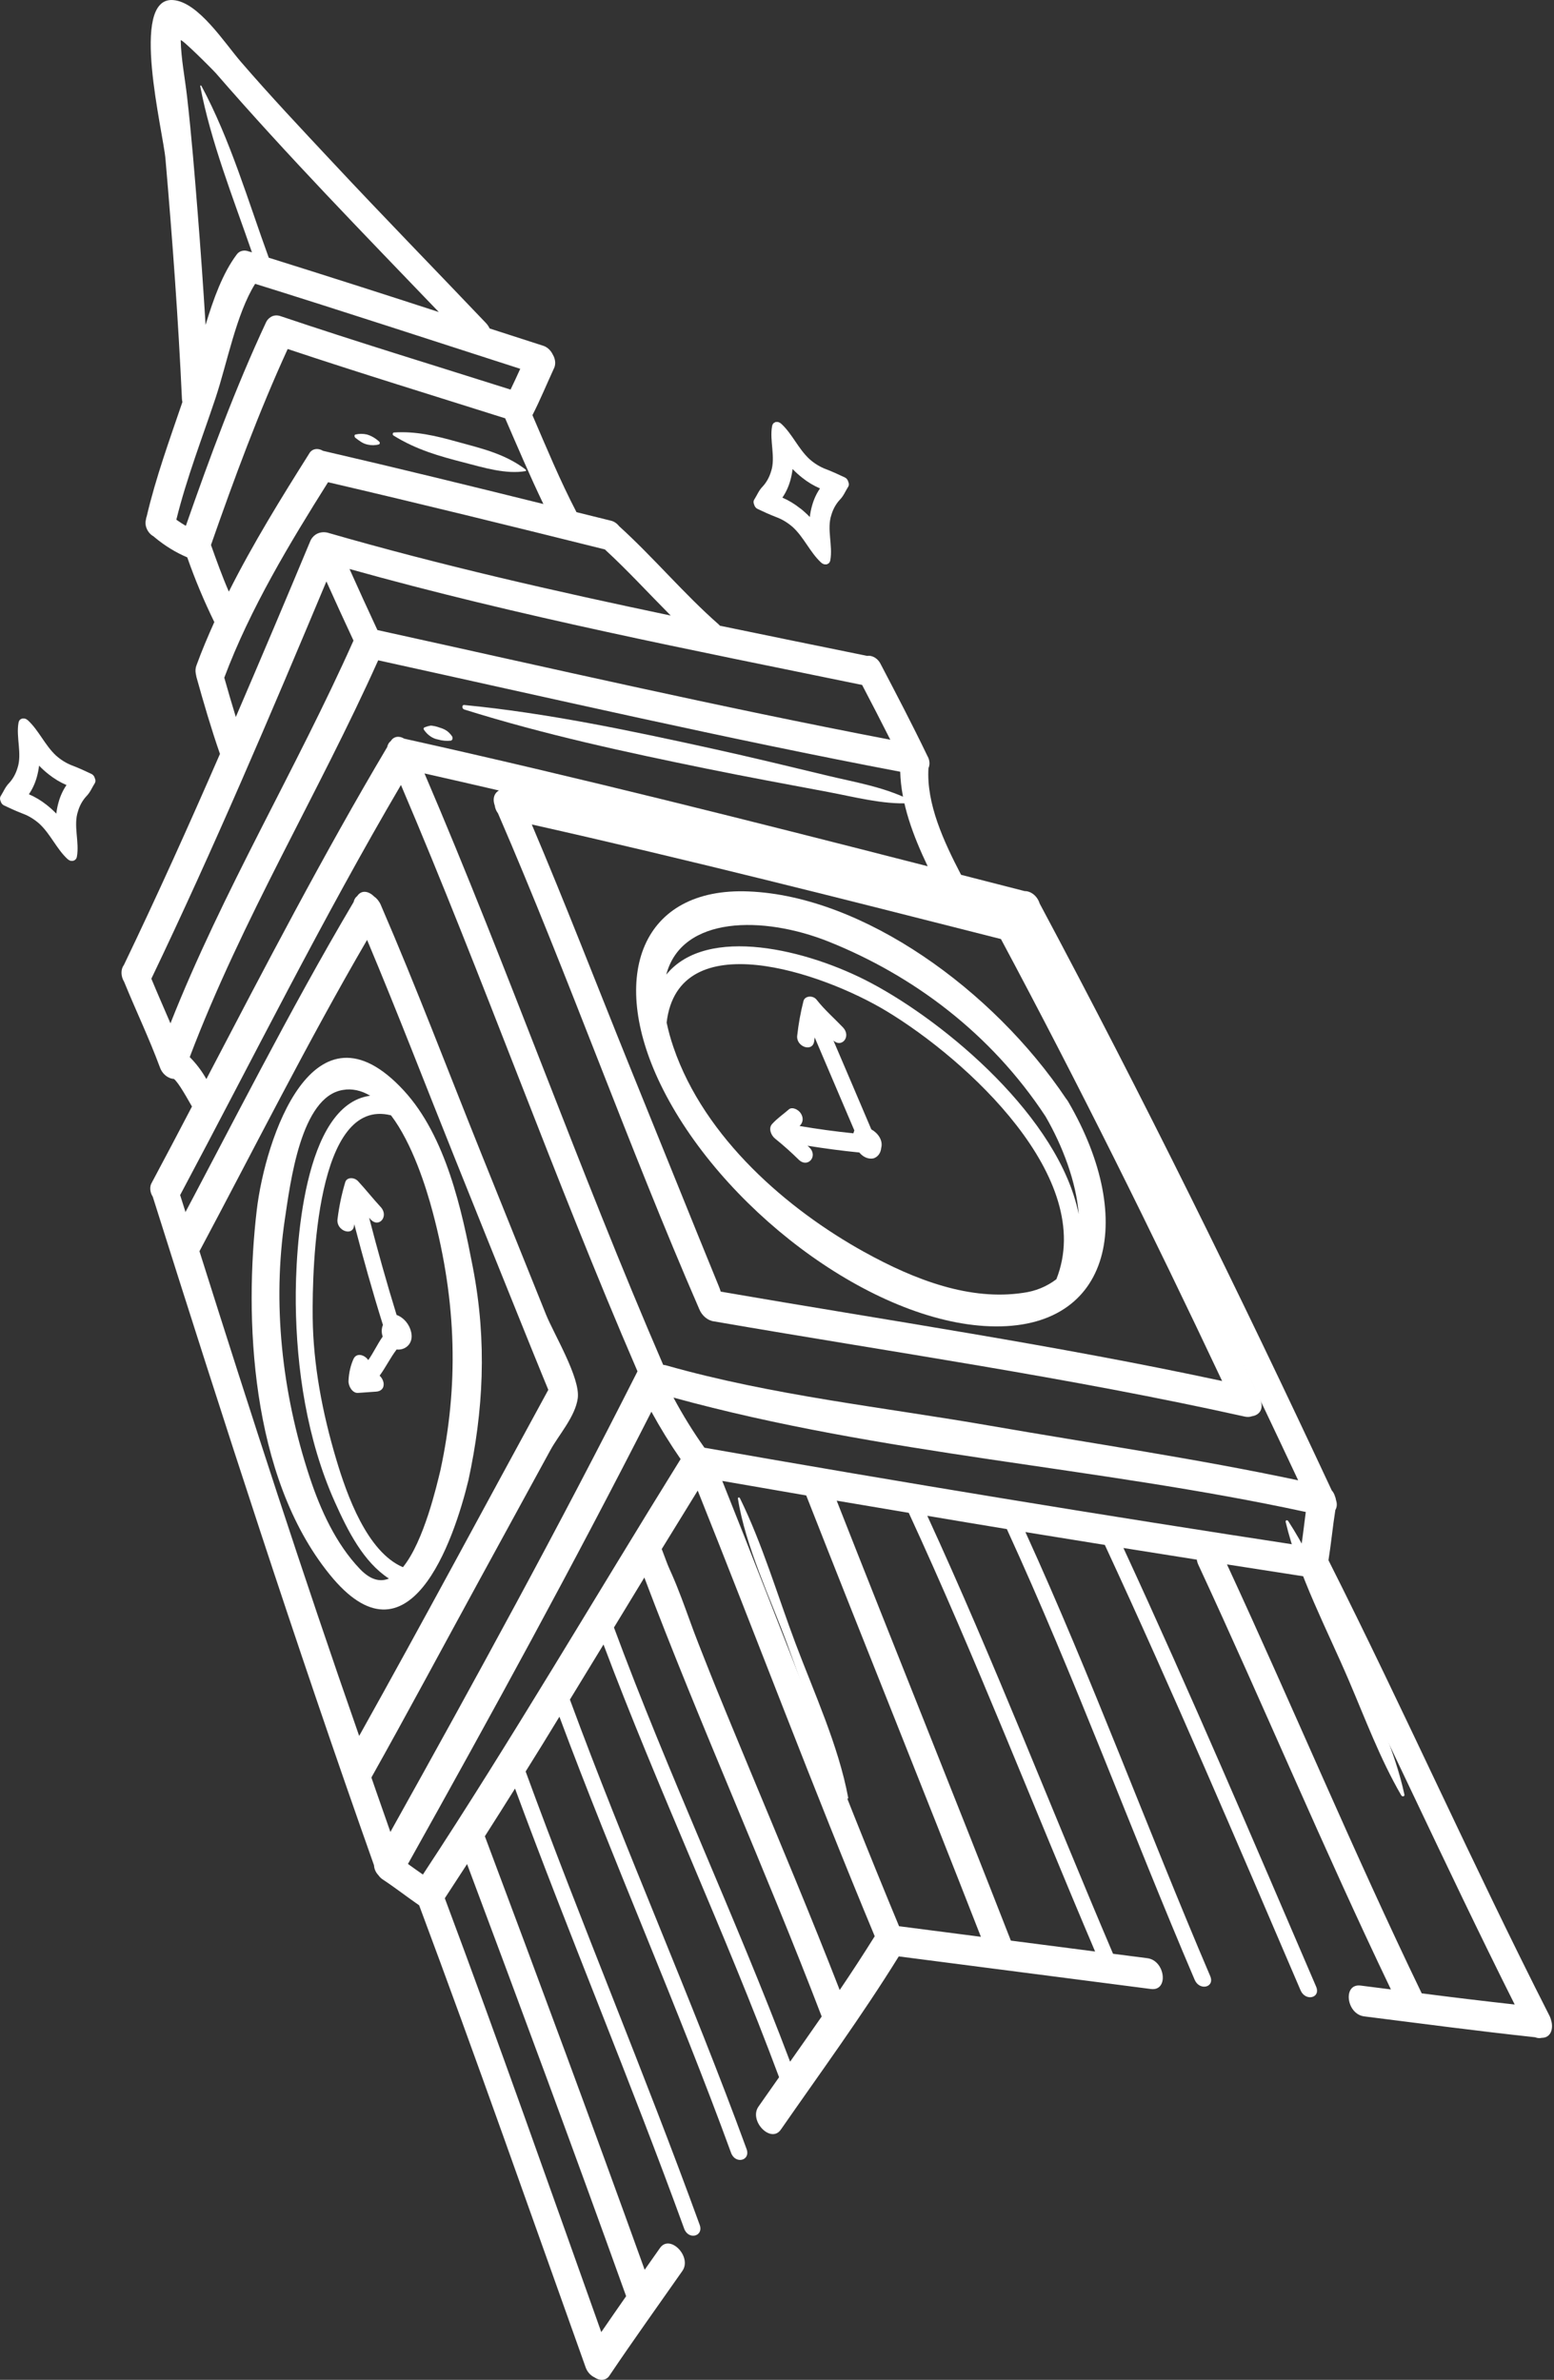 <?xml version="1.0" encoding="UTF-8"?> <svg xmlns="http://www.w3.org/2000/svg" width="254" height="389" viewBox="0 0 254 389" fill="none"><rect x="0" y="0" width="254" height="389" fill="#333333" stroke="none"/> <path d="M205.359 227.388C205.709 227.781 205.938 228.276 206.003 228.78C206.621 230.335 205.802 231.323 204.663 231.486C204.292 231.624 203.877 231.647 203.456 231.551C174.591 225.128 145.588 220.989 116.735 215.993C116.229 215.938 115.721 215.711 115.28 215.345C114.84 214.978 114.489 214.489 114.276 213.945C102.65 187.172 92.985 159.725 81.393 132.939C81.109 132.565 80.926 132.121 80.871 131.674C80.305 130.094 81.173 129.098 82.327 128.956C82.668 128.854 83.042 128.846 83.418 128.932C110.474 134.9 137.579 141.828 164.613 148.698C165.13 148.693 165.667 148.899 166.125 149.279C166.582 149.658 166.928 150.185 167.098 150.761C180.569 175.949 193.256 201.605 205.359 227.388ZM102.78 173.956C106.562 183.315 110.348 192.67 114.137 202.024C115.246 204.758 116.36 207.491 117.479 210.223C117.603 210.52 117.712 210.823 117.804 211.128C145.062 215.834 172.463 219.867 199.754 225.735C188.298 201.426 176.302 177.245 163.604 153.495C138.07 147.007 112.481 140.499 86.918 134.764C92.431 147.748 97.508 160.909 102.78 173.956Z" fill="white"></path> <path d="M89.258 214.9C90.53 218.049 94.865 225.224 94.436 228.535C94.052 231.517 91.287 234.604 89.986 236.99L78.357 258.277C72.417 269.147 66.57 280.087 60.519 290.875L60.497 290.901C59.849 292.203 57.811 292.349 56.727 290.822C56.519 290.604 56.349 290.347 56.229 290.07C56.108 289.792 56.039 289.501 56.026 289.214C46.15 261.232 37.042 232.985 28.145 204.803C27.908 204.432 27.766 204.011 27.741 203.596C27.715 203.18 27.807 202.791 28.003 202.48C37.818 184.083 47.254 165.26 57.8 147.44C57.883 147.031 58.09 146.688 58.391 146.46C59.117 145.388 60.298 145.685 61.172 146.557C61.638 146.893 62.016 147.375 62.243 147.923C68.051 161.358 73.233 175.052 78.678 188.598C82.196 197.362 85.723 206.129 89.258 214.9ZM89.616 227.169C89.277 226.353 88.939 225.532 88.609 224.713C87.413 221.794 86.228 218.848 85.044 215.914C81.502 207.145 77.973 198.373 74.455 189.598C69.641 177.628 65.012 165.553 60 153.634C50.368 170.167 41.651 187.542 32.602 204.524C40.953 230.977 49.513 257.464 58.706 283.747C69.164 265.035 79.326 246.041 89.619 227.176L89.616 227.169Z" fill="white"></path> <path d="M62.649 307.27C62.347 307.09 62.076 306.837 61.862 306.534L61.819 306.48C61.616 306.265 61.45 306.012 61.332 305.74C61.214 305.467 61.146 305.18 61.133 304.899C48.3 268.686 36.487 232.102 24.969 195.612C24.73 195.241 24.588 194.818 24.563 194.402C24.537 193.986 24.629 193.595 24.827 193.284C27.03 189.159 29.214 185.019 31.379 180.864C31.372 180.845 31.367 180.831 31.343 180.812C30.736 179.751 30.139 178.688 29.482 177.679C29.237 177.298 28.967 176.933 28.675 176.59C28.675 176.59 28.547 176.472 28.425 176.353C27.947 176.332 27.46 176.13 27.042 175.782C26.624 175.433 26.301 174.959 26.126 174.436C24.389 169.732 22.192 165.15 20.292 160.49C20.016 160.035 19.865 159.522 19.858 159.024C19.852 158.527 19.992 158.071 20.257 157.721C25.694 146.407 30.891 134.866 35.952 123.232C34.51 119.081 33.284 114.881 32.113 110.68C32.085 110.57 32.064 110.459 32.05 110.349C32.025 110.278 32.023 110.206 32.008 110.134C32.008 110.134 32 110.111 31.996 110.1C31.915 109.636 31.952 109.181 32.102 108.787C32.97 106.392 33.976 104.028 35.03 101.681C33.341 98.23 31.863 94.695 30.608 91.104C28.728 90.312 26.922 89.201 25.264 87.818C25.206 87.771 25.156 87.719 25.101 87.672C24.63 87.416 24.235 86.981 24.004 86.463C23.772 85.944 23.721 85.384 23.864 84.903L23.857 84.885C23.881 84.705 23.925 84.532 23.987 84.371C25.491 77.97 27.734 71.831 29.814 65.718C29.77 65.53 29.744 65.34 29.736 65.153C29.137 52.153 28.18 39.09 27.05 26.025C26.686 21.573 21.093 -0.506 28.283 0.009C32.419 0.303 36.713 7.038 39.377 10.11C44.223 15.73 49.297 21.107 54.343 26.502C62.626 35.37 71.058 44.005 79.403 52.777C79.661 53.042 79.874 53.354 80.031 53.692C82.922 54.624 85.815 55.568 88.707 56.492C89.043 56.585 89.369 56.767 89.654 57.02C89.94 57.273 90.176 57.59 90.342 57.941C90.57 58.313 90.707 58.73 90.738 59.142C90.77 59.554 90.694 59.945 90.519 60.269C89.354 62.796 88.285 65.4 87.027 67.861C89.313 73.166 91.541 78.56 94.214 83.691C94.214 83.691 94.214 83.691 94.223 83.717C96.085 84.181 97.947 84.633 99.809 85.098C100.068 85.152 100.323 85.26 100.562 85.418C100.8 85.575 101.017 85.778 101.199 86.014C106.81 91.1 111.791 97.086 117.462 102.06C117.535 102.129 117.605 102.202 117.671 102.279C125.723 103.942 133.749 105.587 141.751 107.214C142.163 107.146 142.613 107.248 143.021 107.504C143.428 107.76 143.766 108.152 143.974 108.61C146.52 113.477 149.07 118.343 151.448 123.287C151.48 123.342 151.508 123.399 151.533 123.456C151.554 123.516 151.575 123.575 151.623 123.632C151.792 123.945 151.893 124.285 151.917 124.622C151.941 124.958 151.887 125.279 151.759 125.555C151.396 131.378 154.247 137.54 157.086 142.993L167.479 145.656C167.985 145.648 168.513 145.847 168.963 146.217C169.413 146.588 169.754 147.103 169.922 147.667C186.756 179.179 202.593 211.307 217.667 243.606C217.906 243.874 218.085 244.195 218.185 244.535C218.278 244.747 218.339 244.968 218.367 245.188C218.468 245.476 218.511 245.773 218.493 246.056C218.475 246.34 218.396 246.602 218.262 246.823C217.828 249.536 217.575 252.318 217.138 255.031C229.549 279.658 240.72 304.85 253.235 329.44C253.38 329.719 253.486 330.015 253.548 330.314C253.563 330.359 253.581 330.407 253.581 330.455C253.589 330.483 253.599 330.51 253.61 330.537C253.867 331.815 253.383 333.095 252.002 333.098C251.658 333.185 251.278 333.152 250.909 333.004C241.593 332 232.283 330.765 222.974 329.591C220.037 329.217 219.437 324.182 222.394 324.555L227.343 325.184C216.348 302.251 206.565 278.83 195.87 255.781C195.743 255.507 195.657 255.22 195.615 254.933C191.621 254.306 187.624 253.671 183.625 253.029C194.584 276.738 204.835 300.784 215.115 324.717C215.921 326.596 213.374 327.194 212.576 325.33C202.157 301.008 191.734 276.589 180.584 252.527C176.258 251.832 171.931 251.133 167.603 250.428C178.487 274.292 187.523 298.913 197.803 322.991C198.606 324.87 196.058 325.469 195.264 323.604C184.824 299.157 175.676 274.145 164.566 249.937C160.232 249.225 155.899 248.503 151.568 247.769C162.409 271.342 171.779 295.536 181.926 319.357C183.794 319.598 185.664 319.839 187.536 320.08C190.471 320.458 191.072 325.497 188.115 325.116C174.381 323.348 160.644 321.572 146.903 319.787C140.863 329.54 134.121 338.746 127.63 348.096C126.005 350.436 122.36 346.663 123.968 344.343C125.083 342.738 126.214 341.137 127.339 339.537C118.496 315.768 107.562 292.551 98.642 268.805L93.151 277.809C102.215 302.447 113.018 326.629 122.03 351.279C122.714 353.191 120.175 353.803 119.491 351.892C110.757 327.971 100.329 304.492 91.436 280.61C89.61 283.618 87.77 286.602 85.916 289.561C94.987 314.366 105.349 338.847 114.363 363.666C115.047 365.578 112.507 366.191 111.824 364.279C103.073 340.185 93.059 316.409 84.179 292.351C82.55 294.957 80.907 297.557 79.25 300.149C88.091 323.729 96.854 347.345 105.369 371.009C106.202 369.823 107.036 368.637 107.872 367.45C109.503 365.117 113.15 368.885 111.533 371.199C107.562 376.875 103.528 382.497 99.649 388.255C99.417 388.657 99.036 388.917 98.582 388.983C98.129 389.05 97.635 388.917 97.201 388.612C96.862 388.46 96.547 388.222 96.285 387.922C96.023 387.621 95.821 387.266 95.699 386.889C86.704 361.728 77.88 336.505 68.51 311.434C66.547 310.081 64.637 308.586 62.649 307.27ZM111.247 238.499C109.521 236.003 107.925 233.416 106.471 230.753C93.745 255.763 80.273 280.345 66.68 304.675C67.497 305.283 68.312 305.827 69.123 306.408C83.7 284.26 97.205 261.11 111.247 238.499ZM137.248 325.281C139.204 322.394 141.112 319.464 142.973 316.49C132.92 292.352 123.748 267.902 114.041 243.644C112.073 246.824 110.11 250.013 108.152 253.212C108.169 253.26 108.2 253.297 108.217 253.345C117.175 277.513 127.893 301.217 137.248 325.281ZM212.71 252.655C212.978 250.831 213.186 248.982 213.429 247.144C179.08 239.697 144.346 237.848 110.077 228.446C111.588 231.279 113.281 234.018 115.14 236.638C147.662 242.35 180.185 247.689 212.71 252.655ZM166.478 150.341C134.149 142.044 101.744 133.709 69.384 126.425C83.087 158.408 94.589 191.142 108.398 223.095C108.557 223.106 108.717 223.133 108.876 223.177C126.365 228.137 144.388 230.01 161.871 233.051C178.61 235.963 195.423 238.405 212.185 241.967C197.731 211.132 182.566 180.452 166.478 150.341ZM29.443 195.345C40.421 230.094 51.665 264.924 63.81 299.444C77.631 274.672 91.33 249.644 104.198 224.153C90.518 192.475 79.076 160.036 65.534 128.308C52.783 150.028 41.355 172.987 29.443 195.345ZM118.054 242.068C127.748 266.292 136.92 290.723 146.95 314.854C151.413 315.435 155.871 316.012 160.326 316.584C150.927 292.502 141.229 268.509 131.776 244.44C127.202 243.655 122.627 242.864 118.054 242.068ZM140.913 111.96C113.141 106.254 84.846 100.763 57.126 93.004C58.623 96.343 60.143 99.67 61.688 102.987C89.615 109.127 117.596 115.571 145.52 120.911C144.011 117.914 142.469 114.934 140.913 111.96ZM53.35 95.038C44.2 116.895 34.868 138.824 24.739 159.976C25.743 162.41 26.819 164.831 27.861 167.272C36.435 145.598 48.368 125.814 57.779 104.707C56.278 101.493 54.802 98.269 53.35 95.038ZM43.476 52.701C43.621 52.38 43.839 52.114 44.112 51.924C44.348 51.732 44.632 51.612 44.942 51.572C45.252 51.532 45.58 51.574 45.902 51.693C58.395 55.903 70.932 59.711 83.45 63.681C83.985 62.554 84.524 61.43 85.032 60.285C70.59 55.64 56.162 50.9 41.703 46.392C38.626 51.288 37.108 59.426 35.235 65.046C33.058 71.572 30.508 78.124 28.823 84.946C29.139 85.164 29.45 85.387 29.773 85.587L30.248 85.874L30.38 85.943C34.318 74.661 38.525 63.302 43.476 52.701ZM35.297 11.98C34.715 11.316 29.531 6.151 29.541 6.596C29.597 9.597 30.235 12.787 30.579 15.824C31.301 22.145 31.805 28.447 32.309 34.745C32.797 40.874 33.228 46.996 33.603 53.112C34.887 48.842 36.399 44.681 38.658 41.645C38.876 41.318 39.194 41.094 39.57 41.004C39.946 40.913 40.361 40.96 40.759 41.138L40.794 41.129C40.922 41.167 41.048 41.213 41.182 41.249C38.101 32.333 34.442 23.13 32.727 14.078C32.723 14.052 32.728 14.027 32.739 14.007C32.751 13.988 32.769 13.974 32.791 13.969C32.813 13.964 32.837 13.967 32.86 13.978C32.883 13.99 32.903 14.008 32.917 14.032C37.652 22.85 40.536 32.816 43.929 42.124C53.198 45.028 62.463 47.988 71.722 51.004C59.425 38.183 46.999 25.473 35.297 11.98ZM82.57 68.377C70.719 64.625 58.851 60.997 47.022 57.046C42.318 67.305 38.271 78.235 34.484 89.082C35.393 91.624 36.315 94.203 37.403 96.705C41.363 88.823 46.045 81.269 50.518 74.173C50.72 73.784 51.062 73.519 51.479 73.43C51.896 73.341 52.358 73.432 52.779 73.687C64.806 76.468 76.806 79.412 88.816 82.385C86.602 77.772 84.594 73.053 82.57 68.377ZM98.851 89.805C83.778 86.049 68.703 82.333 53.621 78.821C47.419 88.681 40.889 99.474 36.659 110.77C37.263 112.914 37.888 115.057 38.545 117.193C42.664 107.613 46.728 98.014 50.737 88.395C50.825 88.194 50.938 88.011 51.074 87.852C51.355 87.506 51.719 87.255 52.137 87.116C52.555 86.977 53.017 86.956 53.484 87.052C72.034 92.412 90.86 96.675 109.63 100.618C106.035 97.006 102.572 93.221 98.851 89.796L98.851 89.805ZM147.14 126.146C118.72 120.741 90.234 114.177 61.814 107.931C52.03 129.752 39.581 150.184 31.011 172.786C32.068 173.845 32.987 175.06 33.73 176.38C43.306 158.067 52.86 139.674 63.29 122.108C63.372 121.691 63.583 121.34 63.891 121.11C64.101 120.756 64.437 120.523 64.837 120.455C65.237 120.387 65.674 120.487 66.068 120.738C94.586 127.073 123.133 134.29 151.628 141.593C149.237 136.584 147.279 131.357 147.14 126.146ZM232.378 325.824C237.44 326.48 242.506 327.089 247.575 327.65C235.961 304.509 225.386 280.9 213.739 257.763C209.343 257.085 204.947 256.402 200.549 255.714C211.327 279.005 221.203 302.674 232.378 325.824ZM148.535 247.281C144.607 246.62 140.681 245.957 136.757 245.294C146.188 269.284 155.853 293.201 165.224 317.205L178.993 318.986C168.834 295.12 159.424 270.871 148.535 247.281ZM129.141 336.997C130.87 334.544 132.591 332.082 134.304 329.614C125.106 305.572 114.415 281.926 105.318 257.86C103.661 260.581 102.006 263.303 100.352 266.025C109.174 289.884 120.153 313.178 129.141 336.997ZM76.344 304.694C75.137 306.563 73.923 308.425 72.704 310.281C81.513 333.841 89.84 357.538 98.277 381.196C99.644 379.232 100.973 377.269 102.34 375.326C93.875 351.735 85.147 328.199 76.344 304.694Z" fill="white"></path> <path d="M122.358 145.711C141.077 146.47 162.323 161.783 174.244 179.575C174.378 179.735 174.497 179.907 174.602 180.088C185.996 199.611 181.512 218.067 160.873 216.742C141.69 215.514 117.632 197.233 107.951 177.222C99.322 159.364 105.006 144.99 122.358 145.711ZM170.891 182.486C161.925 168.852 149.203 159.444 135.502 153.939C124.712 149.613 111.419 149.706 108.902 159.31C115.528 151.146 132.047 155.194 142.344 160.663C154.661 167.185 173.11 182.686 176.314 198.456C175.918 193.217 173.688 187.313 170.891 182.486ZM141.209 204.613C149.669 209.309 158.591 212.614 167.199 211.328C169.222 211.066 171.085 210.306 172.662 209.099C179.232 192.559 158.023 173.215 144.936 165.298C134.376 158.906 110.865 150.926 108.96 167.147C109.246 168.508 109.621 169.864 110.083 171.202C115.191 186.099 128.786 197.726 141.211 204.617L141.209 204.613Z" fill="white"></path> <path d="M41.967 197.792C43.333 186.191 51.228 162.237 66.001 178.255C72.909 185.748 75.495 197.865 77.281 207.121C79.655 219.41 78.981 230.746 76.572 241.915C74.15 251.923 66.778 273.32 53.877 257.35C40.83 241.234 39.93 215.118 41.967 197.792ZM71.991 240.302C74.943 226.643 74.696 213.014 70.721 198.103C69.666 194.131 67.407 186.915 63.91 182.309C51.718 179.234 51.014 206.815 51.11 215.416C51.197 223.052 52.682 230.925 54.97 238.579C56.68 244.322 59.994 253.681 65.858 256.168C69.307 251.939 71.411 242.688 71.991 240.302ZM58.825 256.456C60.566 258.279 62.149 258.616 63.567 258.026C59.401 255.317 56.847 250.228 54.754 245.565C50.124 235.25 48.463 223.585 48.342 213.097C48.242 203.817 49.619 180.555 60.503 179.105C59.066 178.231 57.487 177.897 56.047 178.161C49.141 179.259 47.451 193.382 46.539 199.419C44.56 212.892 45.968 227.39 50.624 241.484C52.386 246.801 54.889 252.336 58.825 256.456Z" fill="white"></path> <path d="M126.184 183.744C127.006 182.818 128.017 182.145 128.935 181.339C129.469 180.873 130.475 181.328 130.904 182.006C131.409 182.805 131.203 183.572 130.687 184.051C133.629 184.551 136.562 184.95 139.485 185.248C139.507 185.149 139.537 185.053 139.576 184.963C139.58 184.946 139.583 184.927 139.584 184.908C139.602 184.859 139.633 184.839 139.649 184.794C137.501 179.72 135.309 174.661 133.161 169.575L133.078 170.193C132.825 172.07 130.052 171.1 130.308 169.23C130.524 167.303 130.868 165.421 131.335 163.598C131.563 162.776 132.861 162.64 133.471 163.409C134.765 165.06 136.339 166.426 137.778 167.932C139.165 169.38 137.624 171.334 136.227 170.093C138.279 174.92 140.37 179.757 142.415 184.603C143.522 185.213 144.36 186.415 144.032 187.642C143.995 188.048 143.862 188.417 143.643 188.714C143.425 189.011 143.13 189.227 142.785 189.34C142.397 189.431 141.97 189.39 141.557 189.22C141.143 189.05 140.761 188.76 140.456 188.384C137.643 188.111 134.822 187.73 131.99 187.278L132.263 187.531C133.767 188.934 132.072 190.987 130.575 189.582C129.343 188.367 128.061 187.221 126.733 186.151C125.999 185.592 125.58 184.424 126.184 183.744Z" fill="white"></path> <path d="M56.966 225.691C57.021 224.4 57.303 223.178 57.797 222.091C58.317 221.05 59.615 221.464 60.192 222.318C61.047 221.107 61.694 219.689 62.551 218.474C62.416 218.074 62.367 217.663 62.408 217.275C62.435 217.024 62.496 216.786 62.59 216.568C60.879 211.106 59.347 205.612 57.907 200.109C57.903 200.174 57.887 200.234 57.878 200.296C57.698 202.164 54.974 201.197 55.159 199.345C55.414 197.244 55.838 195.206 56.426 193.253C56.665 192.391 57.89 192.389 58.523 193.073C59.794 194.442 60.955 195.926 62.227 197.299C63.605 198.787 61.949 200.81 60.565 199.307C60.486 199.222 60.413 199.131 60.334 199.046C61.709 204.34 63.193 209.66 64.823 214.937C65.389 215.139 65.918 215.514 66.343 216.015C66.767 216.516 67.067 217.119 67.204 217.746C67.606 219.458 66.45 220.636 65.012 220.601C64.954 220.595 64.897 220.585 64.839 220.571C63.807 221.912 63.051 223.497 62.05 224.86C62.219 225.016 62.364 225.203 62.475 225.41C62.587 225.616 62.663 225.838 62.7 226.061C62.804 226.96 62.235 227.419 61.509 227.469L58.514 227.681C57.587 227.748 56.906 226.526 56.966 225.691Z" fill="white"></path> <path d="M148.513 131.289C144.344 131.505 139.653 130.267 135.398 129.465C128.785 128.22 122.18 127.009 115.565 125.661C102.276 122.942 89.091 120.115 75.845 115.961C75.769 115.93 75.7 115.87 75.65 115.792C75.6 115.714 75.573 115.623 75.573 115.536C75.574 115.448 75.602 115.37 75.652 115.314C75.702 115.259 75.771 115.23 75.847 115.234C89.385 116.545 102.9 119.4 116.518 122.392C122.813 123.774 129.102 125.311 135.399 126.819C139.648 127.84 144.347 128.613 148.515 130.649C148.581 130.678 148.64 130.731 148.682 130.799C148.724 130.867 148.747 130.946 148.747 131.022C148.747 131.097 148.723 131.166 148.681 131.214C148.638 131.263 148.579 131.29 148.513 131.289Z" fill="white"></path> <path d="M64.409 70.694C67.887 70.46 71.129 71.205 74.684 72.199C78.395 73.23 82.52 74.123 85.911 76.751C85.997 76.819 86.018 76.987 85.911 77.005C82.718 77.554 79.124 76.458 75.775 75.585C71.819 74.563 68.101 73.534 64.341 71.206C64.085 71.062 64.182 70.694 64.409 70.694Z" fill="white"></path> <path d="M58.107 71.028C58.698 70.879 59.332 70.877 59.972 71.021C60.685 71.228 61.375 71.629 61.977 72.188C62.144 72.33 62.078 72.601 61.927 72.64C61.345 72.805 60.713 72.815 60.075 72.67C59.288 72.504 58.775 72.08 58.106 71.577C57.918 71.445 57.868 71.062 58.107 71.028Z" fill="white"></path> <path d="M73.693 121.063C73.012 121.146 72.298 121.083 71.588 120.876C71.166 120.803 70.746 120.629 70.358 120.365C69.969 120.1 69.62 119.753 69.336 119.347C69.303 119.311 69.277 119.268 69.26 119.221C69.244 119.175 69.239 119.126 69.244 119.081C69.249 119.036 69.266 118.995 69.291 118.963C69.316 118.932 69.35 118.91 69.389 118.9C69.721 118.759 70.071 118.659 70.434 118.602C70.896 118.642 71.363 118.749 71.824 118.921C72.713 119.187 73.261 119.488 73.873 120.327C73.916 120.397 73.946 120.475 73.96 120.553C73.974 120.632 73.973 120.71 73.955 120.781C73.938 120.852 73.905 120.914 73.86 120.963C73.814 121.012 73.757 121.046 73.693 121.063Z" fill="white"></path> <path d="M229.55 293.336C229.621 293.668 229.188 293.727 229.029 293.452C225.558 287.466 223.164 280.986 220.453 274.653C216.895 266.327 212.205 257.483 210.15 248.813C210.129 248.749 210.128 248.683 210.148 248.627C210.167 248.571 210.206 248.529 210.256 248.509C210.307 248.488 210.366 248.49 210.424 248.515C210.481 248.54 210.532 248.585 210.568 248.643C215.315 255.921 218.492 264.86 221.902 272.762C224.817 279.494 228.023 286.282 229.55 293.336Z" fill="white"></path> <path d="M138.63 293.82C138.683 294.104 138.334 294.066 138.229 293.839C134.51 285.718 131.776 277.16 128.71 268.837C125.945 261.321 121.822 252.712 120.613 244.953C120.609 244.909 120.617 244.868 120.638 244.835C120.658 244.803 120.689 244.781 120.725 244.773C120.762 244.765 120.803 244.772 120.84 244.791C120.878 244.811 120.912 244.844 120.936 244.883C124.612 252.362 127.087 260.816 129.999 268.558C133.082 276.745 137.053 285.357 138.63 293.82Z" fill="white"></path> <path d="M108.132 253.882C110.645 258.471 112.259 263.809 114.144 268.634C116.215 273.944 118.391 279.204 119.498 284.69C119.539 284.898 119.273 284.88 119.198 284.707C116.941 279.476 114.893 274.226 112.885 268.91C111.093 264.159 108.515 258.885 107.757 253.964C107.752 253.914 107.763 253.866 107.786 253.828C107.81 253.791 107.846 253.766 107.888 253.756C107.93 253.747 107.977 253.754 108.021 253.777C108.065 253.8 108.104 253.837 108.132 253.882Z" fill="white"></path> <path d="M123.293 81.639C123.78 80.87 124.023 80.165 124.669 79.513C125.279 78.845 125.738 78.023 126.018 77.094C126.812 74.769 125.755 72.05 126.198 69.647C126.23 69.482 126.297 69.335 126.396 69.217C126.473 69.13 126.571 69.068 126.682 69.035C126.708 69.007 126.741 68.988 126.778 68.979C126.815 68.97 126.856 68.971 126.896 68.983C127.01 68.959 127.134 68.967 127.256 69.006C127.417 69.06 127.571 69.153 127.706 69.279C129.495 70.93 130.47 73.332 132.284 75.023C133.123 75.773 134.066 76.347 135.049 76.708C136.105 77.12 137.024 77.533 138.06 78.028C138.198 78.085 138.326 78.181 138.429 78.305C138.533 78.43 138.607 78.578 138.644 78.732C138.715 78.879 138.75 79.037 138.746 79.188C138.742 79.34 138.698 79.478 138.62 79.589C138.136 80.357 137.893 81.062 137.246 81.71C136.634 82.379 136.175 83.202 135.896 84.134C135.101 86.458 136.157 89.174 135.712 91.581C135.683 91.747 135.615 91.895 135.515 92.012C135.438 92.1 135.34 92.162 135.228 92.193C135.202 92.221 135.169 92.24 135.132 92.249C135.095 92.258 135.054 92.257 135.014 92.245C134.899 92.268 134.776 92.26 134.654 92.222C134.493 92.169 134.339 92.076 134.204 91.95C132.42 90.301 131.44 87.896 129.629 86.204C128.791 85.456 127.85 84.883 126.869 84.523C125.81 84.112 124.894 83.698 123.855 83.204C123.717 83.145 123.589 83.048 123.486 82.923C123.382 82.798 123.308 82.65 123.27 82.496C123.199 82.349 123.163 82.191 123.167 82.04C123.171 81.888 123.215 81.749 123.293 81.639ZM130.8 83.093C131.346 83.526 131.869 83.999 132.363 84.508C132.439 83.858 132.565 83.226 132.741 82.618C133.027 81.597 133.461 80.659 134.029 79.836C133.009 79.4 132.026 78.809 131.112 78.082C130.564 77.651 130.041 77.178 129.549 76.667C129.47 77.316 129.344 77.948 129.171 78.556C128.882 79.577 128.447 80.515 127.88 81.34C128.903 81.781 129.89 82.379 130.807 83.112L130.8 83.093Z" fill="white"></path> <path d="M0.126 130.105C0.612 129.332 0.86 128.63 1.506 127.978C2.115 127.311 2.572 126.489 2.851 125.56C3.646 123.235 2.589 120.516 3.031 118.113C3.063 117.948 3.13 117.8 3.229 117.682C3.306 117.595 3.404 117.533 3.516 117.501C3.546 117.479 3.578 117.46 3.611 117.444C3.651 117.442 3.692 117.443 3.732 117.448C3.847 117.424 3.97 117.432 4.093 117.471C4.259 117.52 4.419 117.612 4.558 117.739C6.346 119.387 7.326 121.792 9.137 123.484C9.976 124.235 10.919 124.809 11.902 125.169C12.961 125.58 13.877 125.994 14.913 126.489C15.052 126.546 15.18 126.642 15.283 126.767C15.386 126.891 15.46 127.039 15.497 127.193C15.568 127.34 15.604 127.498 15.6 127.649C15.595 127.801 15.552 127.94 15.474 128.051C14.993 128.818 14.747 129.524 14.099 130.172C13.487 130.838 13.028 131.662 12.752 132.595C11.954 134.92 13.01 137.636 12.565 140.043C12.532 140.213 12.459 140.363 12.352 140.478C12.275 140.566 12.177 140.628 12.065 140.659C12.034 140.682 12.001 140.701 11.966 140.717C11.927 140.719 11.888 140.717 11.848 140.712C11.733 140.735 11.61 140.727 11.488 140.689C11.327 140.634 11.173 140.541 11.038 140.417C9.253 138.768 8.274 136.363 6.463 134.671C5.625 133.922 4.684 133.349 3.702 132.99C2.643 132.578 1.726 132.161 0.688 131.67C0.55 131.612 0.422 131.515 0.319 131.39C0.215 131.265 0.141 131.117 0.103 130.962C0.032 130.815 -0.004 130.658 0 130.506C0.004 130.355 0.048 130.216 0.126 130.105ZM7.64 131.578C8.187 132.011 8.709 132.484 9.204 132.993C9.279 132.343 9.406 131.711 9.581 131.104C9.868 130.083 10.302 129.145 10.87 128.321C9.85 127.887 8.866 127.295 7.952 126.567C7.404 126.136 6.881 125.663 6.389 125.152C6.31 125.801 6.184 126.433 6.011 127.041C5.724 128.063 5.289 129.001 4.72 129.825C5.74 130.261 6.724 130.852 7.64 131.578Z" fill="white"></path> </svg> 